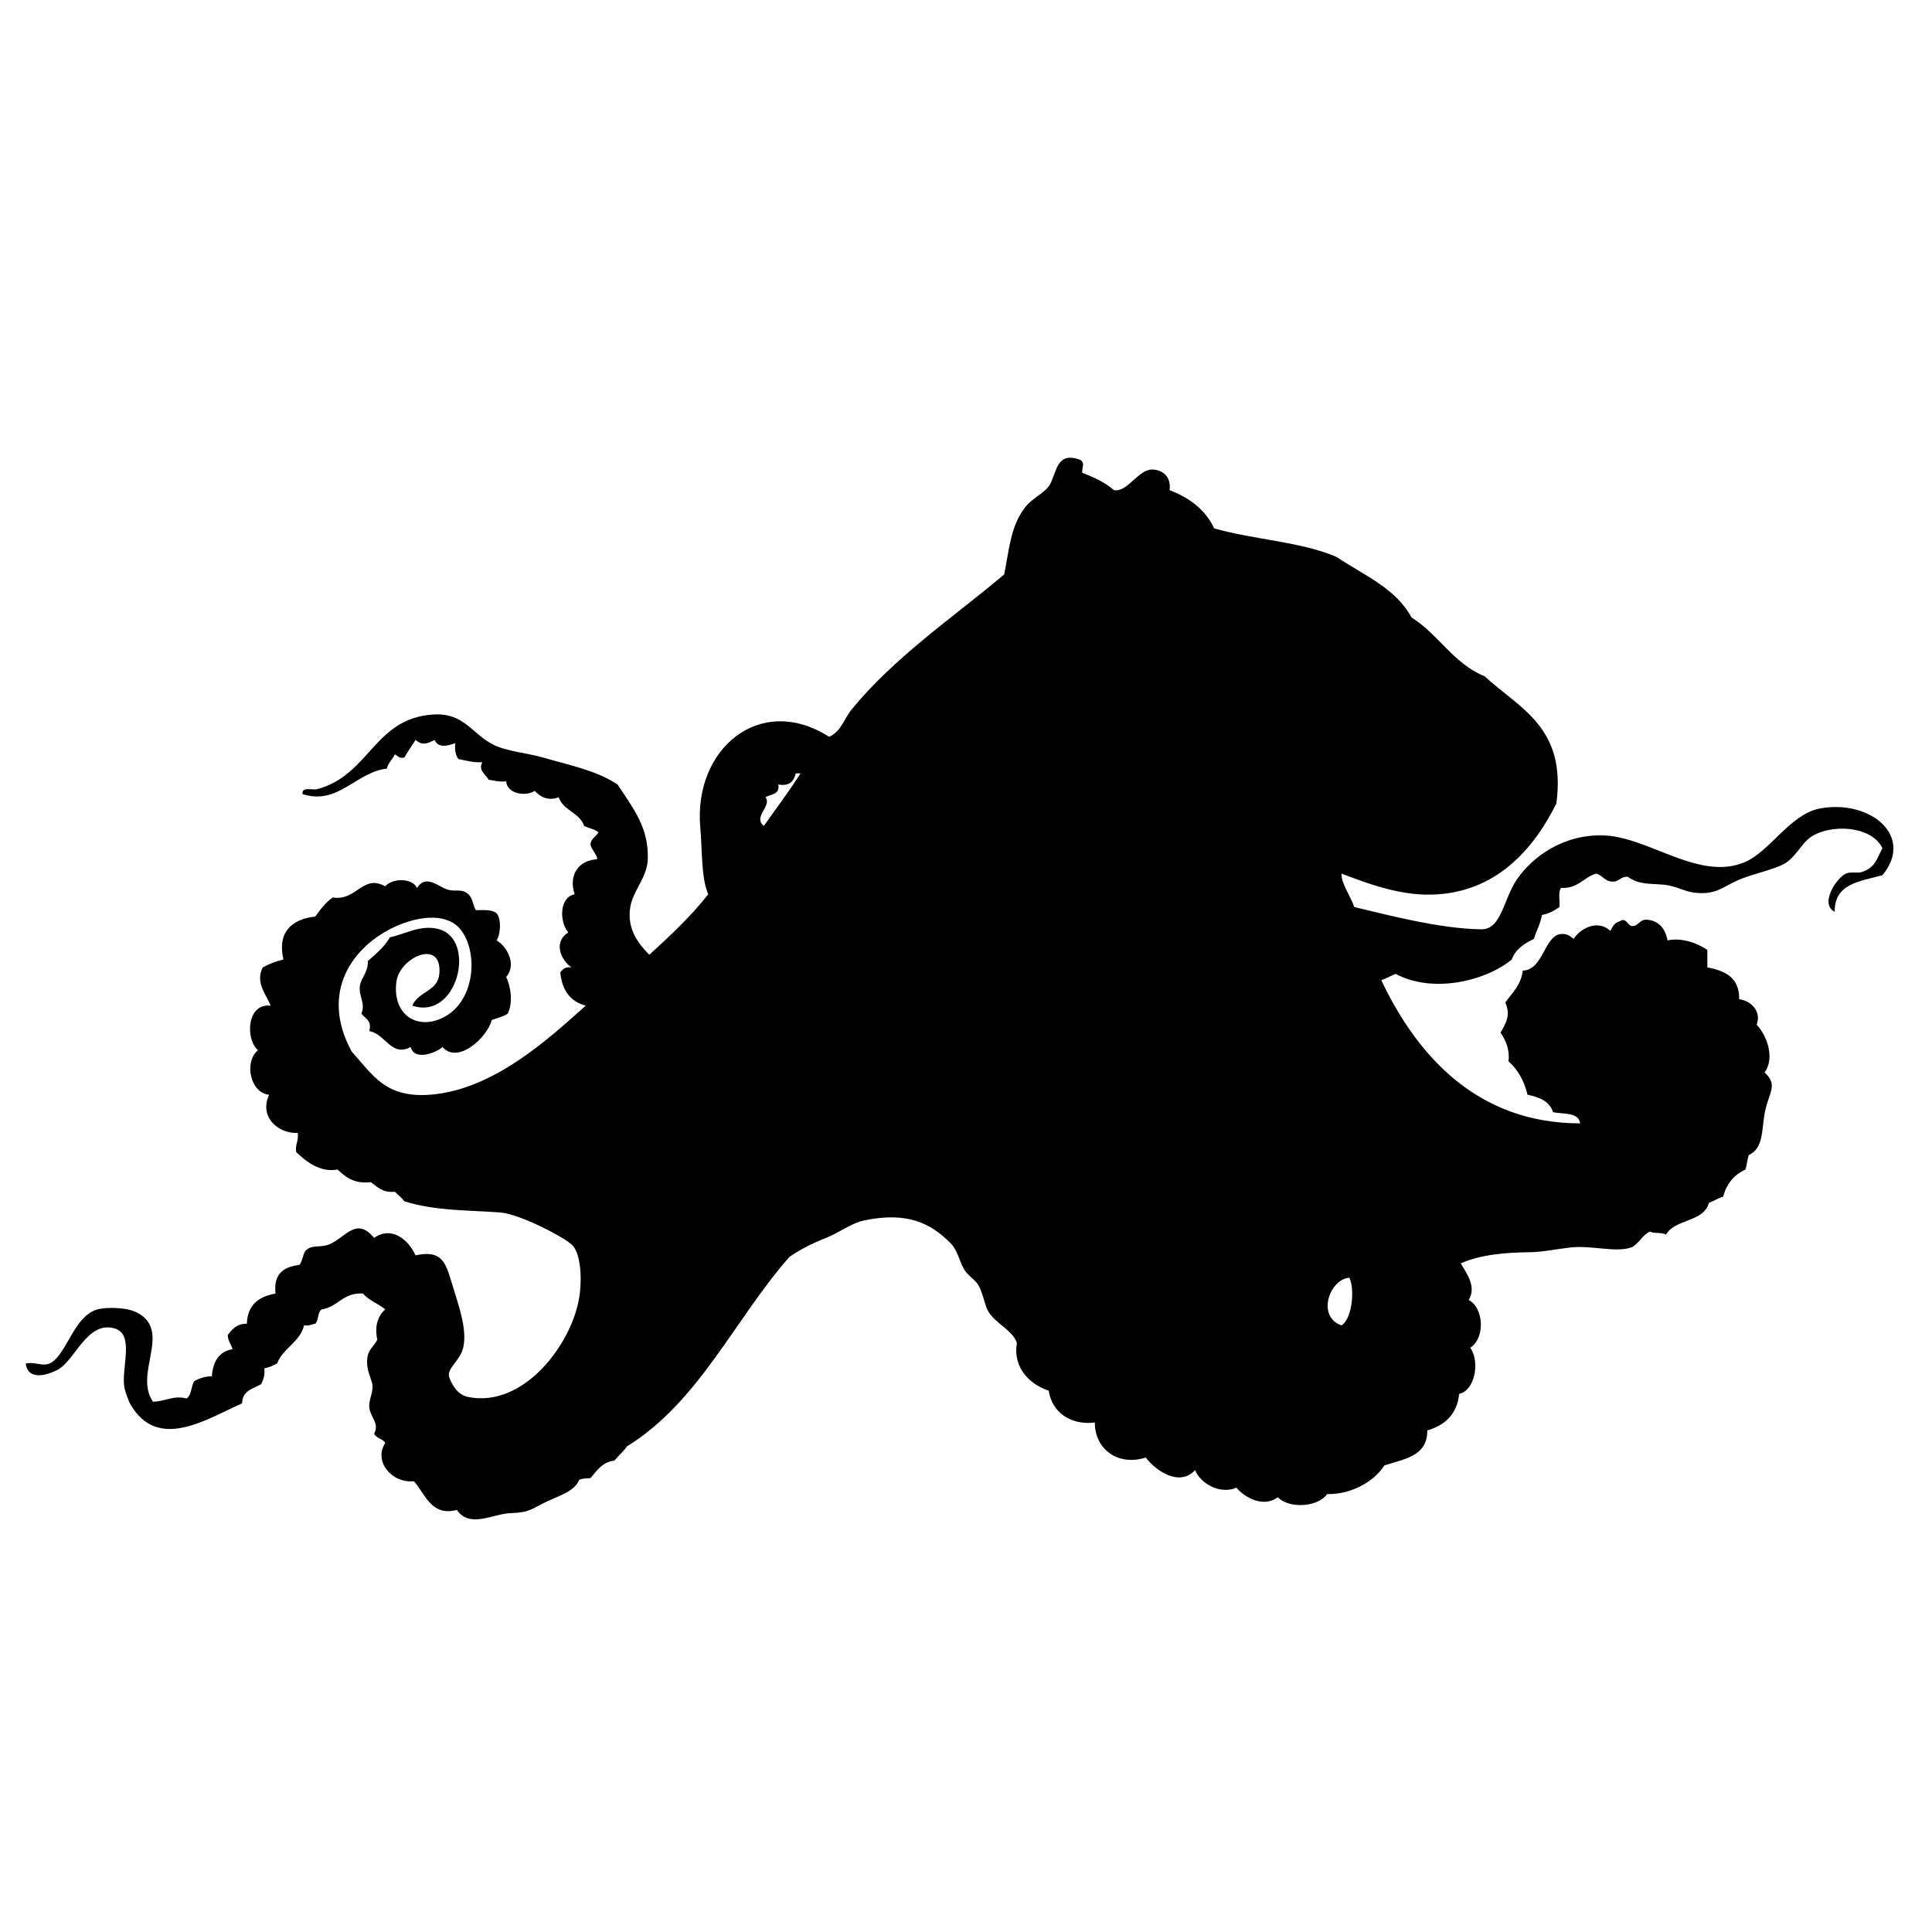 <?xml version="1.0" encoding="utf-8"?>
<!-- Generator: Adobe Illustrator 16.0.0, SVG Export Plug-In . SVG Version: 6.00 Build 0)  -->
<!DOCTYPE svg PUBLIC "-//W3C//DTD SVG 1.1//EN" "http://www.w3.org/Graphics/SVG/1.1/DTD/svg11.dtd">
<svg version="1.1" id="Ebene_1" xmlns="http://www.w3.org/2000/svg" xmlns:xlink="http://www.w3.org/1999/xlink" x="0px" y="0px"
	 width="150px" height="150px" viewBox="0 0 150 150" enable-background="new 0 0 150 150" xml:space="preserve">
<path d="M83.895,35.711c0.352,0.295,0.121,0.455,0.123,0.989c0.914,0.362,1.795,0.758,2.471,1.358
	c1.064,0.169,1.873-1.604,2.965-1.605c0.563-0.001,1.5,0.344,1.357,1.605c1.549,0.592,2.773,1.509,3.457,2.964
	c3.039,0.875,6.787,1.036,9.512,2.224c2.093,1.411,4.588,2.415,5.809,4.694c2.104,1.312,3.252,3.582,5.682,4.57
	c2.668,2.479,6.373,3.92,5.561,9.881c-1.598,3.197-4.314,6.677-9.141,7.041c-2.666,0.201-5.121-0.688-7.535-1.605
	c-0.045,0.747,0.715,1.755,0.988,2.594c2.475,0.587,6.68,1.702,9.881,1.729c1.545,0.013,1.715-2.354,2.717-3.829
	c1.277-1.877,3.715-3.573,6.795-3.459c3.486,0.13,7.322,3.533,10.869,2.1c2.005-0.809,3.559-3.772,5.93-4.199
	c3.867-0.698,7.328,2.15,4.816,5.188c-1.705,0.477-3.739,0.624-3.705,2.841c-1.192-0.61,0.119-2.614,0.863-2.964
	c0.359-0.168,0.887-0.014,1.236-0.124c1.059-0.336,1.188-1.074,1.604-1.853c-0.861-1.78-4.053-1.89-5.56-0.864
	c-0.733,0.5-1.207,1.629-2.101,2.1c-0.788,0.417-2.024,0.668-3.209,1.111c-1.512,0.566-1.875,1.303-3.707,1.112
	c-0.748-0.079-1.479-0.533-2.348-0.618c-1.143-0.111-1.953,0.02-2.841-0.617c-0.541-0.048-0.636,0.353-1.11,0.371
	c-0.689,0.031-0.818-0.499-1.358-0.618c-0.983,0.293-1.382,1.172-2.72,1.111c-0.234,0.299-0.075,0.993-0.123,1.482
	c-0.381,0.276-0.803,0.513-1.357,0.617c-0.117,0.705-0.438,1.212-0.617,1.853c-0.748,0.363-1.43,0.795-1.729,1.606
	c-1.98,1.644-6.088,2.679-9.016,1.112c-0.377,0.158-0.715,0.355-1.112,0.492c2.808,5.926,7.507,11.117,15.44,11.117
	c-0.111-0.879-1.271-0.707-2.104-0.865c-0.262-0.853-1.053-1.17-1.979-1.357c-0.266-1.094-0.758-1.96-1.479-2.594
	c0.106-0.866-0.183-1.594-0.617-2.225c0.416-0.75,0.806-1.339,0.37-2.348c0.531-0.743,1.219-1.334,1.357-2.471
	c1.604-0.042,1.658-2.723,2.963-2.84c0.41-0.038,0.619,0.091,0.99,0.369c0.533-0.838,1.896-1.51,2.84-0.617
	c0.179-0.316,0.332-0.656,0.742-0.74c0.508-0.361,0.588,0.376,0.986,0.369c0.459-0.006,0.551-0.531,1.111-0.493
	c0.805,0.055,1.404,0.552,1.607,1.605c1.107-0.238,2.348,0.222,3.088,0.741c0,0.453,0,0.906,0,1.358
	c1.393,0.254,2.504,0.79,2.471,2.471c0.935,0.111,1.744,0.947,1.359,1.979c0.715,0.731,1.477,2.51,0.615,3.705
	c1.104,1.004,0.293,1.547,0,3.211c-0.234,1.324-0.087,2.668-1.234,3.213c-0.104,0.349-0.146,0.762-0.248,1.111
	c-0.873,0.401-1.463,1.088-1.729,2.1c-0.397,0.136-0.735,0.332-1.112,0.494c-0.416,1.519-2.646,1.224-3.334,2.471
	c-0.277-0.219-0.93-0.061-1.234-0.247c-0.582,0.228-0.922,1.036-1.481,1.235c-1.18,0.416-3.092-0.184-4.692,0
	c-1.179,0.131-2.146,0.357-3.211,0.369c-1.713,0.019-3.757,0.166-5.313,0.864c0.412,0.729,1.261,1.808,0.615,2.843
	c1.179,0.613,1.297,2.965,0.123,3.705c0.775,1.098,0.354,3.338-0.862,3.58c-0.166,1.604-1.104,2.438-2.474,2.842
	c0.017,2.029-1.819,2.215-3.332,2.719c-0.834,1.313-2.666,2.271-4.446,2.223c-0.655,0.984-2.919,1.188-3.83,0.248
	c-1.115,0.844-2.595,0.008-3.21-0.741c-1.271,0.543-2.771-0.308-3.213-1.358c-1.238,1.326-3.1-0.002-3.827-0.987
	c-2.06,0.679-3.953-0.558-3.955-2.718c-1.817,0.23-3.323-0.744-3.58-2.471c-1.493-0.488-2.799-1.808-2.471-3.705
	c-0.336-1.063-1.931-1.607-2.349-2.719c-0.229-0.607-0.332-1.207-0.619-1.729c-0.242-0.449-0.792-0.727-1.109-1.235
	c-0.421-0.676-0.465-1.453-1.112-2.101c-1.508-1.508-3.312-2.428-6.669-1.729c-0.985,0.205-1.92,0.945-2.965,1.358
	c-1.042,0.412-1.973,0.875-2.841,1.48c-4.261,4.838-6.984,11.215-12.599,14.699c-0.288,0.412-0.674,0.727-0.988,1.111
	c-0.952,0.117-1.359,0.781-1.853,1.359c-0.538,0.043-0.568,0.018-0.865,0.123c-0.392,0.907-1.449,1.189-2.593,1.729
	c-1.051,0.494-1.245,0.824-2.718,0.865c-1.401,0.037-3.187,1.219-4.2-0.248c-1.998,0.533-2.457-1.254-3.335-2.226
	c-1.781,0.171-3.143-1.61-2.224-2.964c-0.177-0.357-0.719-0.352-0.864-0.74c0.432-0.74-0.277-1.275-0.37-1.977
	c-0.08-0.59,0.273-1.121,0.247-1.729c-0.022-0.482-0.599-1.289-0.371-2.348c0.11-0.51,0.472-0.709,0.741-1.234
	c-0.228-1.012,0.026-1.841,0.617-2.349c-0.531-0.457-1.281-0.694-1.729-1.233c-1.575-0.095-1.922,1.043-3.21,1.233
	c-0.331,0.206-0.219,0.854-0.495,1.11c-0.29,0.039-0.464,0.195-0.865,0.123c-0.346,1.344-1.632,1.744-2.101,2.967
	c-0.299,0.152-0.599,0.306-0.987,0.369c0.054,0.551-0.088,0.9-0.247,1.236c-0.636,0.353-1.47,0.506-1.482,1.48
	c-2.891,1.324-6.552,3.678-8.647,0.123c-0.208-0.354-0.451-1.107-0.494-1.357c-0.256-1.496,0.816-4.103-0.741-4.57
	c-2.147-0.646-3.088,2.504-4.447,3.211c-0.509,0.267-2.267,1.011-2.47-0.492c0.9-0.182,1.47,0.427,2.224-0.247
	c1.082-0.97,1.647-3.461,3.334-3.953c0.592-0.172,2.232-0.201,3.088,0.247c2.744,1.441-0.29,4.736,1.236,6.917
	c0.987-0.028,1.645-0.521,2.593-0.246c0.422-0.235,0.348-0.97,0.618-1.358c0.375-0.199,0.79-0.361,1.358-0.369
	c0.086-1.149,0.551-1.92,1.606-2.103c-0.099-0.396-0.365-0.623-0.37-1.11c0.353-0.429,0.68-0.883,1.482-0.863
	c0.048-1.477,0.932-2.115,2.224-2.348c-0.175-1.533,0.641-2.076,1.853-2.225c0.254-0.279,0.252-0.816,0.493-1.109
	c0.469-0.496,1.162-0.191,1.854-0.496c1.287-0.563,2.076-2.146,3.458-0.492c1.446-0.998,2.742,0.275,3.211,1.357
	c2.016-0.43,2.325,0.471,2.842,2.223c0.432,1.469,1.206,3.463,0.864,4.94c-0.229,0.99-1.21,1.54-1.112,2.226
	c0.242,0.711,0.702,1.445,1.482,1.604c4.336,0.891,8.098-4.146,8.646-7.781c0.231-1.529,0.075-3.281-0.495-3.951
	c-0.488-0.576-4.095-2.479-5.681-2.594c-2.493-0.183-5.006-0.107-7.411-0.865c-0.211-0.283-0.492-0.496-0.741-0.742
	c-0.965,0.102-1.346-0.383-1.854-0.739c-1.338,0.144-1.973-0.415-2.594-0.987c-1.331,0.266-2.469-0.635-3.211-1.359
	c-0.085-0.621,0.21-0.859,0.124-1.48c-1.444,0.077-3.036-1.173-2.224-2.965c-1.464-0.13-1.968-2.547-0.865-3.458
	c-0.993-0.878-0.873-3.666,0.988-3.459c-0.369-0.908-1.209-1.8-0.618-2.965c0.479-0.263,1.005-0.478,1.606-0.617
	c-0.495-2.146,0.671-3.137,2.471-3.335c0.394-0.552,0.803-1.091,1.359-1.482c1.868,0.3,2.318-1.841,4.075-0.865
	c0.534-0.637,2.078-0.679,2.471,0.124c0.689-1.064,1.562-0.152,2.347,0.124c0.517,0.182,1.025-0.051,1.483,0.247
	c0.555,0.36,0.44,0.898,0.74,1.357c0.629-0.01,1.291-0.053,1.606,0.248c0.386,0.434,0.308,1.645,0,2.1
	c0.789,0.445,1.593,1.856,0.742,2.84c0.368,0.722,0.537,2.029,0.123,2.843c-0.346,0.229-0.806,0.347-1.234,0.491
	c-0.388,1.41-2.644,3.453-3.83,2.102c-0.506,0.458-2.181,1.104-2.471,0c-1.508,0.811-1.958-1.023-3.21-1.234
	c0.213-0.871-0.348-0.97-0.617-1.356c0.332-0.826-0.203-1.308-0.125-2.101c0.064-0.645,0.683-1.142,0.618-1.978
	c0.638-0.557,1.287-1.102,1.729-1.854c1.101-0.202,2.391-1.034,3.829-0.617c2.903,0.842,1.415,7.101-2.099,5.929
	c0.477-1.132,1.982-1.096,2.099-2.471c0.239-2.79-3.09-1.292-3.335,0.617c-0.348,2.719,1.86,3.914,3.954,2.592
	c2.127-1.342,2.375-4.783,1.111-6.544c-0.98-1.367-3.1-1.238-5.064-0.371c-3.383,1.496-6.01,5.125-3.458,9.759
	c1.606,1.754,2.563,3.591,6.053,3.335c4.993-0.365,9.37-4.483,12.105-6.917c-1.204-0.32-1.848-1.2-1.976-2.594
	c0.197-0.214,0.373-0.45,0.864-0.371c-0.854-0.616-1.405-1.988-0.247-2.717c-0.691-0.845-0.703-2.722,0.494-2.965
	c-0.499-1.557,0.359-2.637,1.73-2.718c0.138-0.186-0.408-0.739-0.495-1.111c0.014-0.521,0.446-0.625,0.617-0.988
	c-0.293-0.241-0.759-0.311-1.112-0.494c-0.356-1.043-1.618-1.182-1.976-2.223c-0.809,0.324-1.466-0.046-1.853-0.494
	c-0.755,0.474-2.161,0.212-2.223-0.742c-0.555,0.061-0.927-0.062-1.359-0.123c-0.233-0.414-0.834-0.734-0.494-1.358
	c-0.734,0.033-1.265-0.135-1.853-0.247c-0.214-0.281-0.298-0.689-0.247-1.235c-0.634,0.237-1.331,0.377-1.605-0.247
	c-0.595,0.29-0.929,0.45-1.482,0c-0.289,0.453-0.59,0.893-0.864,1.359c-0.427,0.097-0.522-0.139-0.741-0.248
	c-0.159,0.417-0.521,0.633-0.617,1.112c-2.413,0.276-3.784,2.873-6.548,1.976c-0.079-0.571,0.675-0.313,1.112-0.371
	c4.109-1.087,4.421-5.503,9.018-5.805c2.419-0.157,2.97,1.473,4.693,2.348c0.999,0.506,2.58,0.63,3.83,0.988
	c2.263,0.647,4.179,1.019,5.805,2.1c1.249,1.899,2.426,3.343,2.347,5.805c-0.046,1.404-1.152,2.437-1.359,3.706
	c-0.271,1.662,0.583,2.822,1.481,3.705c1.614-1.475,3.211-2.965,4.571-4.693c-0.56-1.333-0.449-3.28-0.618-5.188
	c-0.54-6.115,4.652-10.46,10.006-7.04c0.943-0.419,1.138-1.376,1.729-2.102c3.35-4.096,7.8-7.094,11.857-10.498
	c0.375-1.742,0.449-3.665,1.605-5.188c0.606-0.797,1.6-1.137,1.978-1.853C82.049,36.616,82.047,35.008,83.895,35.711z M60.424,60.91
	c0.151,0.81-0.589,0.728-0.988,0.988c0.512,0.697-1.017,1.533-0.124,2.223c0.945-1.36,1.948-2.664,2.841-4.075
	c-0.123,0-0.248,0-0.37,0C61.635,60.639,61.319,61.063,60.424,60.91z M104.15,102.906c0.82-0.49,1.055-2.766,0.617-3.705
	C103.256,99.298,102.177,102.189,104.15,102.906z"/>
</svg>
